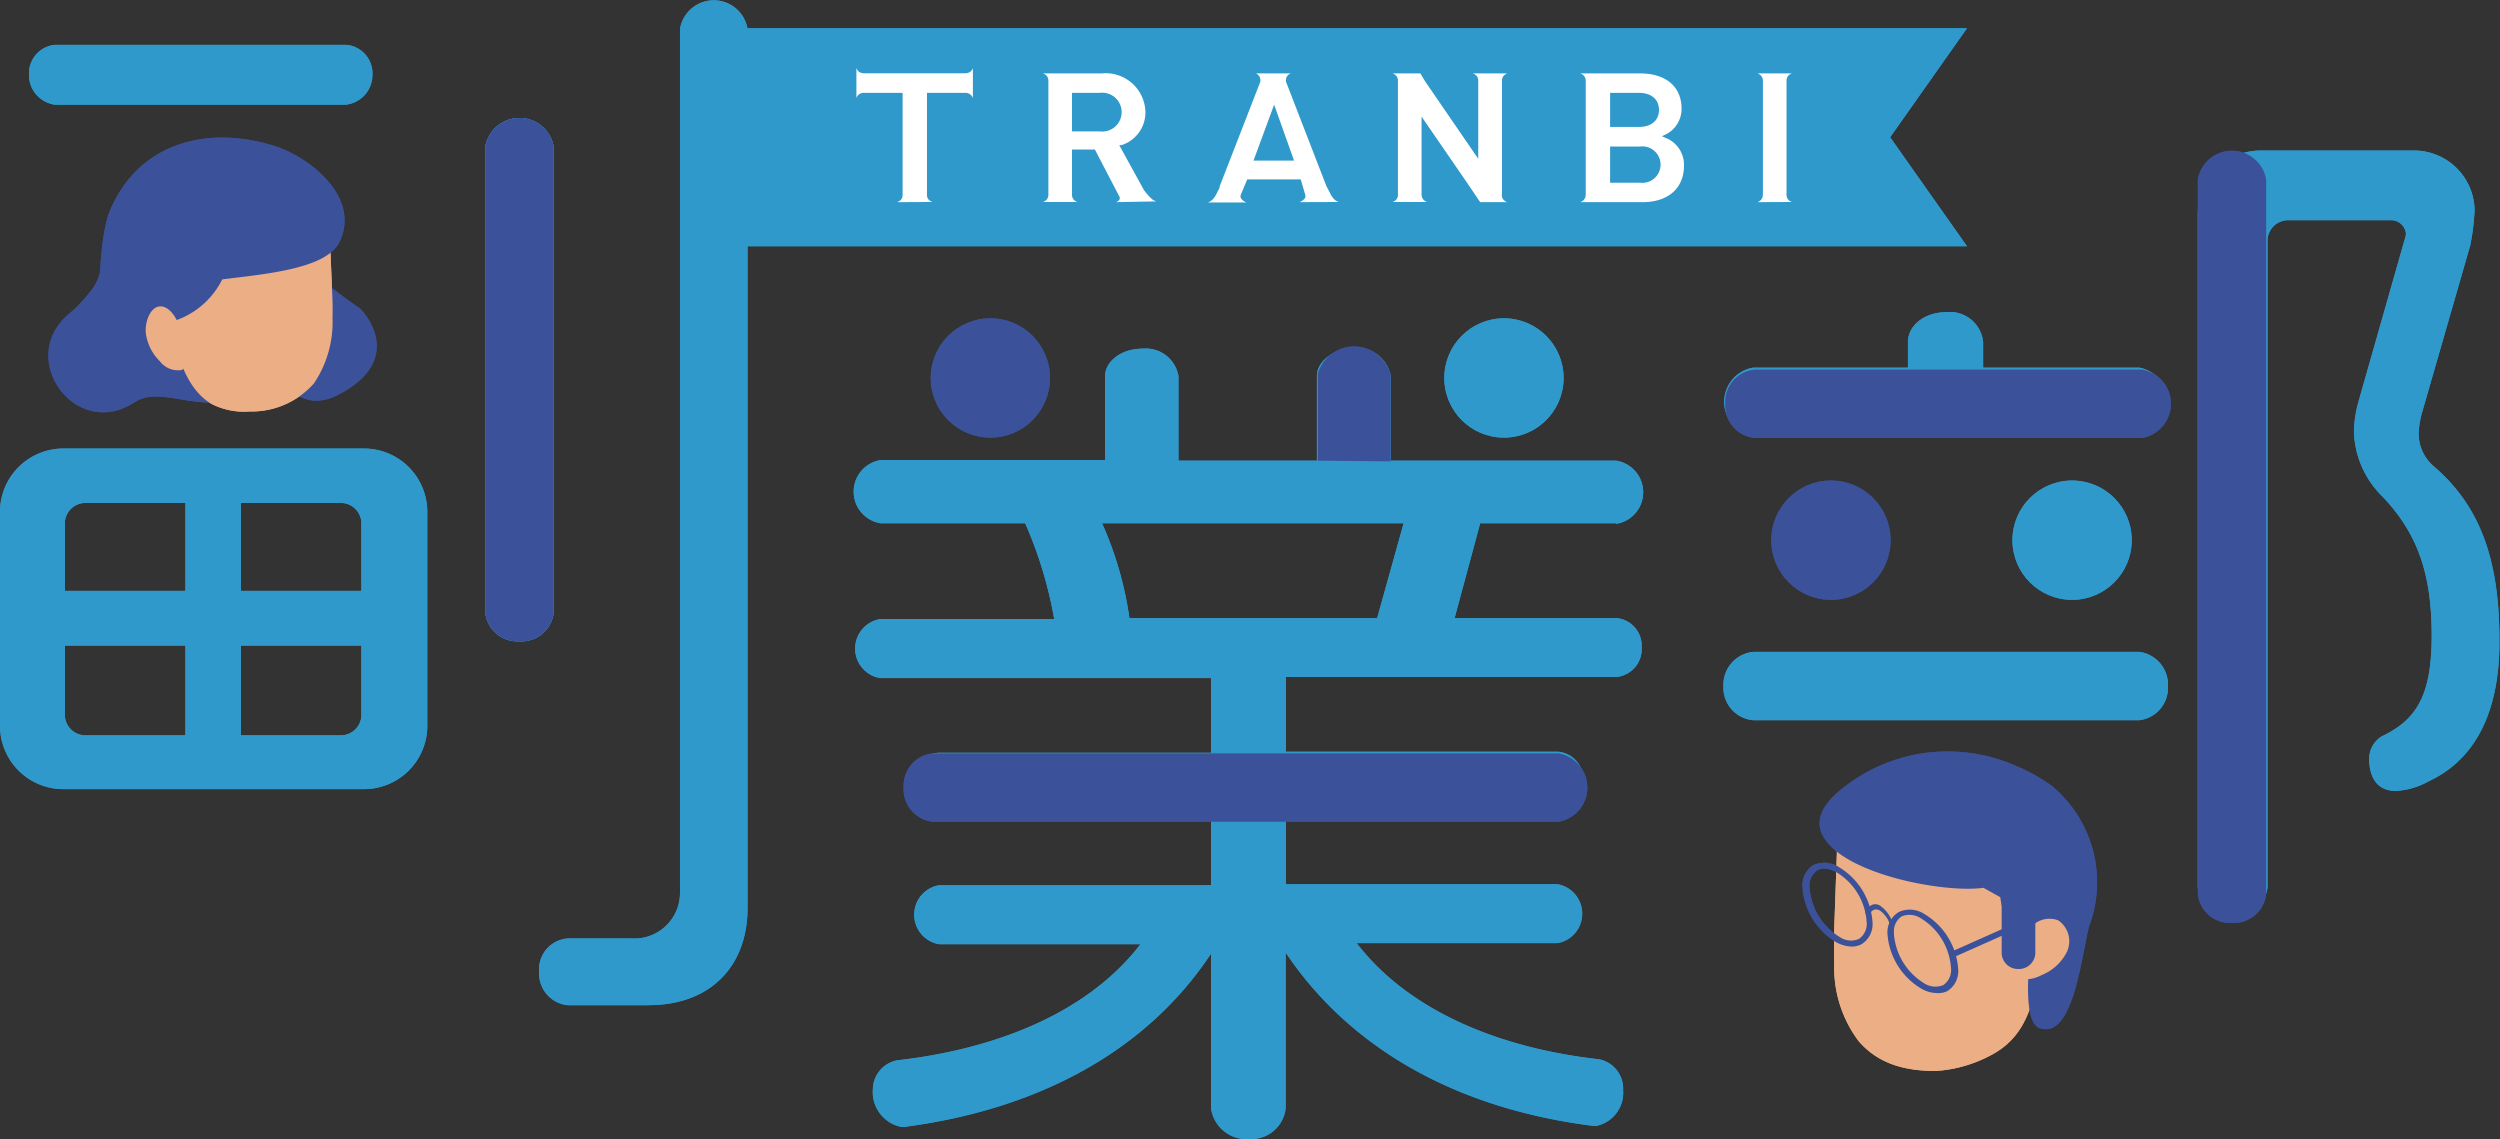 <svg xmlns="http://www.w3.org/2000/svg" viewBox="0 0 167.21 76.18"><rect x="0" y="0" width="167.21" height="76.18" fill="#333333" stroke="none"/><defs><style>.cls-1{fill:#3099cb;}.cls-2{fill:#3b5199;}.cls-3{fill:#ebae85;}.cls-4{fill:#6f4d50;}.cls-5{fill:#e8a617;}.cls-6{fill:#fff;}</style></defs><g id="レイヤー_2" data-name="レイヤー 2"><g id="レイヤー_1-2" data-name="レイヤー 1"><path class="cls-1" d="M24.28,52.78h-20A4.24,4.24,0,0,1,0,48.55V34.32A4.24,4.24,0,0,1,4.29,30h20a4.24,4.24,0,0,1,4.29,4.28V48.55A4.24,4.24,0,0,1,24.28,52.78ZM23.14,7H3.66A2,2,0,0,1,1.94,5,1.92,1.92,0,0,1,3.66,3H23.14a1.91,1.91,0,0,1,1.77,2A2,2,0,0,1,23.14,7ZM12.4,33.64H5.71a1.37,1.37,0,0,0-1.37,1.43v4.45H12.4Zm0,9.54H4.34v4.57a1.37,1.37,0,0,0,1.37,1.43H12.4Zm11.77-8.11a1.37,1.37,0,0,0-1.37-1.43H16.11v5.88h8.06Zm0,8.11H16.11v6H22.8a1.37,1.37,0,0,0,1.37-1.43Zm10.57-.29A2.16,2.16,0,0,1,32.46,41V9.81a2.32,2.32,0,0,1,4.57,0V41A2.17,2.17,0,0,1,34.74,42.89Zm8.63,24.34H37.94A2.13,2.13,0,0,1,36.06,65a2.07,2.07,0,0,1,1.88-2.23h4.63a3.05,3.05,0,0,0,2.91-3V1.94a2.29,2.29,0,0,1,4.52,0V60.72C50,64.6,47.54,67.23,43.37,67.23Z"/><path class="cls-1" d="M108.11,35H99l-1.71,6.34h10.8a1.85,1.85,0,0,1,1.71,1.94,1.87,1.87,0,0,1-1.71,2H86v5h18.23a1.84,1.84,0,0,1,1.66,1.89,1.79,1.79,0,0,1-1.66,1.88H86v5.09h18.17a2,2,0,0,1,0,3.94H90.74c3.37,4.4,9.31,7,16.22,7.77a2,2,0,0,1,1.6,2.06,2.26,2.26,0,0,1-1.82,2.4h-.12c-9.2-1.14-16.34-5.2-20.63-11.6V74.12a2.31,2.31,0,0,1-2.45,2.06A2.38,2.38,0,0,1,81,74.12V63.78c-4.23,6.4-11.37,10.4-20.57,11.6h-.11a2.38,2.38,0,0,1-1.94-2.52A2,2,0,0,1,60,70.92c7-.8,12.91-3.37,16.28-7.77H62.8a2,2,0,0,1,0-3.94H81V54.12H62.74a1.79,1.79,0,0,1-1.66-1.88,1.84,1.84,0,0,1,1.66-1.89H81v-5H58.85a2,2,0,0,1,0-3.94H70.51A27.86,27.86,0,0,0,68.57,35H58.91a2.14,2.14,0,0,1,0-4.23h15V25.15c0-.91,1-1.83,2.51-1.83a2.22,2.22,0,0,1,2.4,1.83v5.66h9.26V25.15c0-.91,1-1.83,2.51-1.83A2.18,2.18,0,0,1,93,25.15v5.66h15.09a2.14,2.14,0,0,1,0,4.23Zm-34.4,0a23.58,23.58,0,0,1,1.83,6.34H92.11L93.88,35Z"/><path class="cls-1" d="M143.09,29.17H117.27a2.32,2.32,0,0,1,0-4.58h10.34V22.88c0-1.09,1.08-2,2.57-2a2.23,2.23,0,0,1,2.46,2v1.71h10.45a2.33,2.33,0,0,1,0,4.58Zm19.32,23.1a5,5,0,0,1-2.17.63c-1.26,0-1.78-.92-1.78-2.18a1.77,1.77,0,0,1,.86-1.48c2.4-1.14,3.32-2.86,3.32-6.74,0-4.23-1-6.86-3.26-9.26a6.32,6.32,0,0,1-1.94-4.4,8.08,8.08,0,0,1,.28-1.89l3.09-10.85a2.13,2.13,0,0,0,.11-.46,1,1,0,0,0-1.08-.91h-6.75a1.38,1.38,0,0,0-1.43,1.42v43.2a2.23,2.23,0,0,1-2.34,1.95A2.17,2.17,0,0,1,147,59.35v-45a4.21,4.21,0,0,1,4.34-4.28h10a4.05,4.05,0,0,1,4.17,4,15.58,15.58,0,0,1-.29,2.34L162,27.58a5.94,5.94,0,0,0-.23,1.37,2.88,2.88,0,0,0,1,2.23c3,2.57,4.4,6.06,4.4,11.6C167.21,47.87,165.38,50.9,162.41,52.27Z"/><path class="cls-1" d="M143.09,48.17H117.27a2.18,2.18,0,0,1-2-2.29,2.21,2.21,0,0,1,2-2.28h25.82A2.21,2.21,0,0,1,145,45.88,2.18,2.18,0,0,1,143.09,48.17Z"/><path class="cls-2" d="M22.75,26.34c-2.83,1.53-3.42-1.33-5.25-.29-3.77,2.11-6.51-.42-8.5.85l-.16.1C5,29.34,1.16,24,4.53,21.07a10.32,10.32,0,0,0,1.68-1.79c1.23-1.8.23-4.24,1.58-5.86a1.42,1.42,0,0,1,1-.5l11-.5a1.44,1.44,0,0,1,1.51,1.38c.16,3.92-2.28,3.34,2.73,6.8C24.12,20.6,27.31,23.88,22.75,26.34Z"/><path class="cls-3" d="M22.24,21.28A7.32,7.32,0,0,1,21,25.64a5.56,5.56,0,0,1-4.3,1.88A4.75,4.75,0,0,1,14.12,27c-1.46-.87-2.15-2.76-2.52-4.54a15.53,15.53,0,0,1-.27-2.05A7.54,7.54,0,0,1,11.56,18a6.66,6.66,0,0,1,2.92-3.82,10.51,10.51,0,0,1,4.44-1.4,3.52,3.52,0,0,1,2.24.27,1.94,1.94,0,0,1,.9,1.25,1.37,1.37,0,0,1,0,.57c0,1.46.09,2.91.14,4.37C22.24,19.93,22.26,20.6,22.24,21.28Z"/><path class="cls-2" d="M18.38,9.77c-4.3-1.37-8.92-.36-10.93,4.1C6,17.16,7.5,23.43,4.53,25.76a7.73,7.73,0,0,0,5.24-2c2.13-1.8.12-3.72,2.74-4.64,2.1-.73,9-.53,10.18-2.91C24.16,13.26,20.79,10.54,18.38,9.77Z"/><path class="cls-2" d="M15.26,14.88a5.48,5.48,0,0,1-5.19,6.85,8.86,8.86,0,0,1-.42-3.34,3,3,0,0,1,1.9-2.59c1-.31,2.36-.06,2.79-1Z"/><path class="cls-3" d="M10.51,20.53c.6-.21,1.19.46,1.45,1.22a6.55,6.55,0,0,0,.4,1.13.87.87,0,0,0,.43.38,1.29,1.29,0,0,1-.65,1.49,1.52,1.52,0,0,1-1.45-.59,3.22,3.22,0,0,1-.93-1.83C9.67,21.58,10,20.72,10.51,20.53Z"/><path class="cls-4" d="M133.6,65.25a.05.05,0,0,1,0,0,.44.44,0,0,0,0-.16A.2.2,0,0,1,133.6,65.25Z"/><path class="cls-3" d="M122.68,64.49a8.18,8.18,0,0,0,1.63,5.14c1.32,1.54,3.12,2,5.15,2a9,9,0,0,0,3.75-1.08c1.87-1,2.58-2.65,3-4.74a16.63,16.63,0,0,0,.36-2.42,8.37,8.37,0,0,0-.3-2.73,8,8,0,0,0-3.73-4.49,14.35,14.35,0,0,0-5.68-1.65,4.87,4.87,0,0,0-2.85.32,2.27,2.27,0,0,0-1.15,1.47,1.52,1.52,0,0,0,0,.67l-.18,5.14C122.68,62.91,122.66,63.69,122.68,64.49Z"/><path class="cls-4" d="M136.09,63.32s0,0,0,0a1,1,0,0,0,0-.17A.19.19,0,0,1,136.09,63.32Z"/><path class="cls-4" d="M136.09,63.32l-.13-.08c-.12-.06-.29-.11-.38,0s0,.17.11.18l-.29.29A.59.59,0,0,0,136.09,63.32Z"/><path class="cls-2" d="M121.76,55.49c-.27-1,.36-2.11,2.45-3.46a11.26,11.26,0,0,1,10.54-.84,12.07,12.07,0,0,1,2.44,1.34A8.37,8.37,0,0,1,139.71,62c-.54,2.29-1.09,7.49-3.28,6.77-1.17-.39-.68-4.27-.72-4.41-.45-1.58-1.71-2.45-1.92-4.35l-1.13-.63C129.87,59.77,122.55,58.32,121.76,55.49Z"/><path class="cls-3" d="M135,63.88a.71.71,0,0,0-.55.93,1,1,0,0,0,.94.69,2.35,2.35,0,0,0,1.18-.29,3.24,3.24,0,0,0,1.68-1.56,1.69,1.69,0,0,0-.58-2.09,1.63,1.63,0,0,0-1.94.6,5.16,5.16,0,0,0-.81,2.09Z"/><polygon class="cls-2" points="130.74 63.99 130.52 63.65 136.4 61.03 136.63 61.37 130.74 63.99"/><path class="cls-5" d="M125,61.28c.13-.41.41-.56.74-.38a1.84,1.84,0,0,1,.73,1.19l.21,0a2.32,2.32,0,0,0-.94-1.52c-.42-.23-.78,0-1,.49Z"/><path class="cls-2" d="M125,61.28c.13-.41.41-.56.74-.38a1.84,1.84,0,0,1,.73,1.19l.21,0a2.32,2.32,0,0,0-.94-1.52c-.42-.23-.78,0-1,.49Z"/><path class="cls-2" d="M129.54,66.42a2.16,2.16,0,0,1-1.06-.31,4.65,4.65,0,0,1-2.24-3.67h0A1.58,1.58,0,0,1,127,61a1.77,1.77,0,0,1,1.72.14,4.65,4.65,0,0,1,2.25,3.67,1.57,1.57,0,0,1-.73,1.48A1.39,1.39,0,0,1,129.54,66.42Zm-2.87-4a4.25,4.25,0,0,0,2,3.33,1.39,1.39,0,0,0,1.3.14,1.21,1.21,0,0,0,.52-1.14,4.2,4.2,0,0,0-2-3.32,1.39,1.39,0,0,0-1.3-.14,1.2,1.2,0,0,0-.51,1.13Z"/><path class="cls-2" d="M123.86,63.31a2.25,2.25,0,0,1-1.06-.3,4.63,4.63,0,0,1-2.24-3.67,1.58,1.58,0,0,1,.73-1.48A1.77,1.77,0,0,1,123,58a4.64,4.64,0,0,1,2.24,3.67,1.58,1.58,0,0,1-.73,1.48A1.34,1.34,0,0,1,123.86,63.31ZM122,58.1a.84.84,0,0,0-.45.11,1.21,1.21,0,0,0-.52,1.13,4.2,4.2,0,0,0,2,3.32,1.33,1.33,0,0,0,1.3.14,1.21,1.21,0,0,0,.52-1.13,4.2,4.2,0,0,0-2-3.32A1.77,1.77,0,0,0,122,58.1Z"/><path class="cls-2" d="M135,64.81h0a1.1,1.1,0,0,0,1.13-1.06V59.32A1.1,1.1,0,0,0,135,58.26h0a1.09,1.09,0,0,0-1.12,1.06v4.43A1.09,1.09,0,0,0,135,64.81Z"/><circle class="cls-2" cx="66.24" cy="25.28" r="3.99"/><circle class="cls-1" cx="100.59" cy="25.28" r="3.99"/><circle class="cls-2" cx="122.46" cy="36.13" r="3.99"/><circle class="cls-1" cx="138.59" cy="36.13" r="3.99"/><path class="cls-2" d="M34.74,42.89A2.16,2.16,0,0,1,32.46,41V9.81a2.32,2.32,0,0,1,4.57,0V41A2.17,2.17,0,0,1,34.74,42.89Z"/><path class="cls-2" d="M60.44,52.67a2.17,2.17,0,0,1,1.94-2.28h41.87a2.32,2.32,0,0,1,0,4.57H62.38A2.18,2.18,0,0,1,60.44,52.67Z"/><path class="cls-2" d="M115.39,27a2.17,2.17,0,0,1,2-2.28h25.89a2.32,2.32,0,0,1,0,4.57H117.34A2.18,2.18,0,0,1,115.39,27Z"/><path class="cls-2" d="M149.33,61.73A2.17,2.17,0,0,1,147,59.79V12a2.32,2.32,0,0,1,4.57,0V59.79A2.17,2.17,0,0,1,149.33,61.73Z"/><path class="cls-2" d="M88.14,30.81V25A2.53,2.53,0,0,1,93,25v5.86Z"/><polygon class="cls-1" points="131.56 16.47 92.26 16.47 47.82 16.47 47.82 9.18 47.82 1.89 92.26 1.89 131.56 1.89 126.42 9.18 131.56 16.47"/><path class="cls-6" d="M105.69,13.52a.55.55,0,0,0,.24-.15.53.53,0,0,0,.13-.36V5.43a.51.51,0,0,0-.37-.52h4c1.74,0,2.78.89,2.78,2.37A1.92,1.92,0,0,1,111.4,9l-.25.11.25.11a1.93,1.93,0,0,1,1.23,1.87c0,1.5-1.06,2.43-2.76,2.43Zm2-1.3h2a1.22,1.22,0,1,0,0-2.42h-2Zm0-3.73h1.93c.83,0,1.34-.44,1.34-1.14s-.51-1.14-1.34-1.14h-1.93Z"/><path class="cls-6" d="M60,13.52a.58.58,0,0,0,.25-.15.47.47,0,0,0,.12-.35V6.21H57.82a.57.57,0,0,0-.38.11.6.6,0,0,0-.16.23v-2a.63.63,0,0,0,.16.24.57.57,0,0,0,.38.11h6.71a.57.57,0,0,0,.38-.11.53.53,0,0,0,.16-.23v2a.53.53,0,0,0-.16-.23.53.53,0,0,0-.38-.12H62V13a.48.48,0,0,0,.12.36.61.61,0,0,0,.24.15Z"/><path class="cls-6" d="M74.64,13.52a.4.4,0,0,0,.23-.17.2.2,0,0,0,0-.2L73.23,10H71.7v3a.5.5,0,0,0,.13.37.59.59,0,0,0,.23.14h-2.3a.61.61,0,0,0,.24-.15.52.52,0,0,0,.12-.36V5.43A.53.53,0,0,0,70,5.06a.58.58,0,0,0-.25-.15h3.93A2.66,2.66,0,0,1,76.61,7.5,2.29,2.29,0,0,1,75,9.71l-.14,0,1.65,3a4.15,4.15,0,0,0,.52.59.83.83,0,0,0,.32.17ZM71.7,8.79h1.86a1.3,1.3,0,1,0,0-2.58H71.7Z"/><path class="cls-6" d="M86.91,13.52a.76.76,0,0,0,.38-.28.37.37,0,0,0,0-.25L87,12H83.42L83,13a.3.3,0,0,0,0,.26.74.74,0,0,0,.37.28H80.79a.85.85,0,0,0,.28-.16,1.75,1.75,0,0,0,.34-.51l.16-.31h0l0-.08,2.72-7v0A.5.5,0,0,0,84,4.91h2.35a.46.46,0,0,0-.34.43.49.49,0,0,0,0,.12h0l2.71,7,.21.39a1.57,1.57,0,0,0,.34.51.72.72,0,0,0,.27.15Zm-3.07-2.78h2.71L85.22,7Z"/><path class="cls-6" d="M117.54,13.52a.55.55,0,0,0,.24-.15.53.53,0,0,0,.13-.36V5.43a.51.51,0,0,0-.37-.52h2.31a.61.61,0,0,0-.24.15.53.53,0,0,0-.12.37V13a.52.52,0,0,0,.12.36.61.61,0,0,0,.24.15Z"/><path class="cls-6" d="M100.46,13V5.42a.48.48,0,0,1,.12-.36.61.61,0,0,1,.24-.15H98.51a.61.61,0,0,1,.24.15.48.48,0,0,1,.12.36v5.2L95.33,5.46,95,4.91H93.14a.61.61,0,0,1,.24.15.5.5,0,0,1,.12.35V13a.51.51,0,0,1-.12.36.61.61,0,0,1-.24.15h2.31a.55.55,0,0,1-.24-.15.51.51,0,0,1-.13-.35V7.8l3.06,4.45L99,13.52h1.81a.55.55,0,0,1-.24-.15.44.44,0,0,1-.12-.35"/><path class="cls-1" d="M24.28,52.78h-20A4.24,4.24,0,0,1,0,48.55V34.32A4.24,4.24,0,0,1,4.29,30h20a4.24,4.24,0,0,1,4.29,4.28V48.55A4.24,4.24,0,0,1,24.28,52.78ZM23.14,7H3.66A2,2,0,0,1,1.94,5,1.92,1.92,0,0,1,3.66,3H23.14a1.91,1.91,0,0,1,1.77,2A2,2,0,0,1,23.14,7ZM12.4,33.64H5.71a1.37,1.37,0,0,0-1.37,1.43v4.45H12.4Zm0,9.54H4.34v4.57a1.37,1.37,0,0,0,1.37,1.43H12.4Zm11.77-8.11a1.37,1.37,0,0,0-1.37-1.43H16.11v5.88h8.06Zm0,8.11H16.11v6H22.8a1.37,1.37,0,0,0,1.37-1.43Zm10.57-.29A2.16,2.16,0,0,1,32.46,41V9.81a2.32,2.32,0,0,1,4.57,0V41A2.17,2.17,0,0,1,34.74,42.89Zm8.63,24.34H37.94A2.13,2.13,0,0,1,36.06,65a2.07,2.07,0,0,1,1.88-2.23h4.63a3.05,3.05,0,0,0,2.91-3V1.94a2.29,2.29,0,0,1,4.52,0V60.72C50,64.6,47.54,67.23,43.37,67.23Z"/><path class="cls-1" d="M108.11,35H99l-1.71,6.34h10.8a1.85,1.85,0,0,1,1.71,1.94,1.87,1.87,0,0,1-1.71,2H86v5h18.23a1.84,1.84,0,0,1,1.66,1.89,1.79,1.79,0,0,1-1.66,1.88H86v5.09h18.17a2,2,0,0,1,0,3.94H90.74c3.37,4.4,9.31,7,16.22,7.77a2,2,0,0,1,1.6,2.06,2.26,2.26,0,0,1-1.82,2.4h-.12c-9.2-1.14-16.34-5.2-20.63-11.6V74.12a2.31,2.31,0,0,1-2.45,2.06A2.38,2.38,0,0,1,81,74.12V63.78c-4.23,6.4-11.37,10.4-20.57,11.6h-.11a2.38,2.38,0,0,1-1.94-2.52A2,2,0,0,1,60,70.92c7-.8,12.91-3.37,16.28-7.77H62.8a2,2,0,0,1,0-3.94H81V54.12H62.74a1.79,1.79,0,0,1-1.66-1.88,1.84,1.84,0,0,1,1.66-1.89H81v-5H58.85a2,2,0,0,1,0-3.94H70.51A27.86,27.86,0,0,0,68.57,35H58.91a2.14,2.14,0,0,1,0-4.23h15V25.15c0-.91,1-1.83,2.51-1.83a2.22,2.22,0,0,1,2.4,1.83v5.66h9.26V25.15c0-.91,1-1.83,2.51-1.83A2.18,2.18,0,0,1,93,25.15v5.66h15.09a2.14,2.14,0,0,1,0,4.23Zm-34.4,0a23.58,23.58,0,0,1,1.83,6.34H92.11L93.88,35Z"/><path class="cls-1" d="M143.09,29.17H117.27a2.32,2.32,0,0,1,0-4.58h10.34V22.88c0-1.09,1.08-2,2.57-2a2.23,2.23,0,0,1,2.46,2v1.71h10.45a2.33,2.33,0,0,1,0,4.58Zm19.32,23.1a5,5,0,0,1-2.17.63c-1.26,0-1.78-.92-1.78-2.18a1.77,1.77,0,0,1,.86-1.48c2.4-1.14,3.32-2.86,3.32-6.74,0-4.23-1-6.86-3.26-9.26a6.32,6.32,0,0,1-1.94-4.4,8.08,8.08,0,0,1,.28-1.89l3.09-10.85a2.13,2.13,0,0,0,.11-.46,1,1,0,0,0-1.08-.91h-6.75a1.38,1.38,0,0,0-1.43,1.42v43.2a2.23,2.23,0,0,1-2.34,1.95A2.17,2.17,0,0,1,147,59.35v-45a4.21,4.21,0,0,1,4.34-4.28h10a4.05,4.05,0,0,1,4.17,4,15.58,15.58,0,0,1-.29,2.34L162,27.58a5.94,5.94,0,0,0-.23,1.37,2.88,2.88,0,0,0,1,2.23c3,2.57,4.4,6.06,4.4,11.6C167.21,47.87,165.38,50.9,162.41,52.27Z"/><path class="cls-1" d="M143.09,48.17H117.27a2.18,2.18,0,0,1-2-2.29,2.21,2.21,0,0,1,2-2.28h25.82A2.21,2.21,0,0,1,145,45.88,2.18,2.18,0,0,1,143.09,48.17Z"/><path class="cls-2" d="M22.75,26.34c-2.83,1.53-3.42-1.33-5.25-.29-3.77,2.11-6.51-.42-8.5.85l-.16.1C5,29.34,1.16,24,4.53,21.07a10.32,10.32,0,0,0,1.68-1.79c1.23-1.8.23-4.24,1.58-5.86a1.42,1.42,0,0,1,1-.5l11-.5a1.44,1.44,0,0,1,1.51,1.38c.16,3.92-2.28,3.34,2.73,6.8C24.12,20.6,27.31,23.88,22.75,26.34Z"/><path class="cls-3" d="M22.24,21.28A7.32,7.32,0,0,1,21,25.64a5.56,5.56,0,0,1-4.3,1.88A4.75,4.75,0,0,1,14.12,27c-1.46-.87-2.15-2.76-2.52-4.54a15.53,15.53,0,0,1-.27-2.05A7.54,7.54,0,0,1,11.56,18a6.66,6.66,0,0,1,2.92-3.82,10.51,10.51,0,0,1,4.44-1.4,3.52,3.52,0,0,1,2.24.27,1.94,1.94,0,0,1,.9,1.25,1.37,1.37,0,0,1,0,.57c0,1.46.09,2.91.14,4.37C22.24,19.93,22.26,20.6,22.24,21.28Z"/><path class="cls-2" d="M18.38,9.77c-4.3-1.37-8.92-.36-10.93,4.1C6,17.16,7.5,23.43,4.53,25.76a7.73,7.73,0,0,0,5.24-2c2.13-1.8.12-3.72,2.74-4.64,2.1-.73,9-.53,10.18-2.91C24.16,13.26,20.79,10.54,18.38,9.77Z"/><path class="cls-2" d="M15.26,14.88a5.48,5.48,0,0,1-5.19,6.85,8.86,8.86,0,0,1-.42-3.34,3,3,0,0,1,1.9-2.59c1-.31,2.36-.06,2.79-1Z"/><path class="cls-3" d="M10.51,20.53c.6-.21,1.19.46,1.45,1.22a6.55,6.55,0,0,0,.4,1.13.87.87,0,0,0,.43.38,1.29,1.29,0,0,1-.65,1.49,1.52,1.52,0,0,1-1.45-.59,3.22,3.22,0,0,1-.93-1.83C9.67,21.58,10,20.72,10.51,20.53Z"/><path class="cls-4" d="M133.6,65.25a.05.05,0,0,1,0,0,.44.44,0,0,0,0-.16A.2.2,0,0,1,133.6,65.25Z"/><path class="cls-3" d="M122.68,64.49a8.18,8.18,0,0,0,1.63,5.14c1.32,1.54,3.12,2,5.15,2a9,9,0,0,0,3.75-1.08c1.87-1,2.58-2.65,3-4.74a16.63,16.63,0,0,0,.36-2.42,8.37,8.37,0,0,0-.3-2.73,8,8,0,0,0-3.73-4.49,14.35,14.35,0,0,0-5.68-1.65,4.87,4.87,0,0,0-2.85.32,2.27,2.27,0,0,0-1.15,1.47,1.52,1.52,0,0,0,0,.67l-.18,5.14C122.68,62.91,122.66,63.69,122.68,64.49Z"/><path class="cls-4" d="M136.09,63.32s0,0,0,0a1,1,0,0,0,0-.17A.19.19,0,0,1,136.09,63.32Z"/><path class="cls-4" d="M136.09,63.32l-.13-.08c-.12-.06-.29-.11-.38,0s0,.17.11.18l-.29.29A.59.59,0,0,0,136.09,63.32Z"/><path class="cls-2" d="M121.76,55.49c-.27-1,.36-2.11,2.45-3.46a11.26,11.26,0,0,1,10.54-.84,12.07,12.07,0,0,1,2.44,1.34A8.37,8.37,0,0,1,139.71,62c-.54,2.29-1.09,7.49-3.28,6.77-1.17-.39-.68-4.27-.72-4.41-.45-1.58-1.71-2.45-1.92-4.35l-1.13-.63C129.87,59.77,122.55,58.32,121.76,55.49Z"/><path class="cls-3" d="M135,63.88a.71.71,0,0,0-.55.93,1,1,0,0,0,.94.69,2.35,2.35,0,0,0,1.18-.29,3.24,3.24,0,0,0,1.68-1.56,1.69,1.69,0,0,0-.58-2.09,1.63,1.63,0,0,0-1.94.6,5.16,5.16,0,0,0-.81,2.09Z"/><polygon class="cls-2" points="130.74 63.99 130.52 63.65 136.4 61.03 136.63 61.37 130.74 63.99"/><path class="cls-5" d="M125,61.28c.13-.41.41-.56.74-.38a1.84,1.84,0,0,1,.73,1.19l.21,0a2.32,2.32,0,0,0-.94-1.52c-.42-.23-.78,0-1,.49Z"/><path class="cls-2" d="M125,61.28c.13-.41.41-.56.74-.38a1.84,1.84,0,0,1,.73,1.19l.21,0a2.32,2.32,0,0,0-.94-1.52c-.42-.23-.78,0-1,.49Z"/><path class="cls-2" d="M129.54,66.42a2.16,2.16,0,0,1-1.06-.31,4.65,4.65,0,0,1-2.24-3.67h0A1.58,1.58,0,0,1,127,61a1.77,1.77,0,0,1,1.72.14,4.65,4.65,0,0,1,2.25,3.67,1.57,1.57,0,0,1-.73,1.48A1.39,1.39,0,0,1,129.54,66.42Zm-2.87-4a4.25,4.25,0,0,0,2,3.33,1.39,1.39,0,0,0,1.3.14,1.21,1.21,0,0,0,.52-1.14,4.2,4.2,0,0,0-2-3.32,1.39,1.39,0,0,0-1.3-.14,1.2,1.2,0,0,0-.51,1.13Z"/><path class="cls-2" d="M123.86,63.31a2.25,2.25,0,0,1-1.06-.3,4.63,4.63,0,0,1-2.24-3.67,1.58,1.58,0,0,1,.73-1.48A1.77,1.77,0,0,1,123,58a4.64,4.64,0,0,1,2.24,3.67,1.58,1.58,0,0,1-.73,1.48A1.34,1.34,0,0,1,123.86,63.31ZM122,58.1a.84.84,0,0,0-.45.11,1.21,1.21,0,0,0-.52,1.13,4.2,4.2,0,0,0,2,3.32,1.33,1.33,0,0,0,1.3.14,1.21,1.21,0,0,0,.52-1.13,4.2,4.2,0,0,0-2-3.32A1.77,1.77,0,0,0,122,58.1Z"/><path class="cls-2" d="M135,64.81h0a1.1,1.1,0,0,0,1.13-1.06V59.32A1.1,1.1,0,0,0,135,58.26h0a1.09,1.09,0,0,0-1.12,1.06v4.43A1.09,1.09,0,0,0,135,64.81Z"/><circle class="cls-2" cx="66.24" cy="25.28" r="3.99"/><circle class="cls-1" cx="100.59" cy="25.28" r="3.99"/><circle class="cls-2" cx="122.46" cy="36.13" r="3.99"/><circle class="cls-1" cx="138.59" cy="36.13" r="3.99"/><path class="cls-2" d="M34.74,42.89A2.16,2.16,0,0,1,32.46,41V9.81a2.32,2.32,0,0,1,4.57,0V41A2.17,2.17,0,0,1,34.74,42.89Z"/><path class="cls-2" d="M60.44,52.67a2.17,2.17,0,0,1,1.94-2.28h41.87a2.32,2.32,0,0,1,0,4.57H62.38A2.18,2.18,0,0,1,60.44,52.67Z"/><path class="cls-2" d="M115.39,27a2.17,2.17,0,0,1,2-2.28h25.89a2.32,2.32,0,0,1,0,4.57H117.34A2.18,2.18,0,0,1,115.39,27Z"/><path class="cls-2" d="M149.33,61.73A2.17,2.17,0,0,1,147,59.79V12a2.32,2.32,0,0,1,4.57,0V59.79A2.17,2.17,0,0,1,149.33,61.73Z"/><path class="cls-2" d="M88.14,30.81V25A2.53,2.53,0,0,1,93,25v5.86Z"/><polygon class="cls-1" points="131.56 16.47 92.26 16.47 47.82 16.47 47.82 9.18 47.82 1.89 92.26 1.89 131.56 1.89 126.42 9.18 131.56 16.47"/><path class="cls-6" d="M105.69,13.52a.55.55,0,0,0,.24-.15.53.53,0,0,0,.13-.36V5.43a.51.51,0,0,0-.37-.52h4c1.74,0,2.78.89,2.78,2.37A1.92,1.92,0,0,1,111.4,9l-.25.11.25.11a1.93,1.93,0,0,1,1.23,1.87c0,1.5-1.06,2.43-2.76,2.43Zm2-1.3h2a1.22,1.22,0,1,0,0-2.42h-2Zm0-3.73h1.93c.83,0,1.34-.44,1.34-1.14s-.51-1.14-1.34-1.14h-1.93Z"/><path class="cls-6" d="M60,13.52a.58.58,0,0,0,.25-.15.47.47,0,0,0,.12-.35V6.21H57.82a.57.57,0,0,0-.38.11.6.6,0,0,0-.16.23v-2a.63.63,0,0,0,.16.24.57.57,0,0,0,.38.11h6.71a.57.57,0,0,0,.38-.11.53.53,0,0,0,.16-.23v2a.53.53,0,0,0-.16-.23.53.53,0,0,0-.38-.12H62V13a.48.48,0,0,0,.12.36.61.61,0,0,0,.24.15Z"/><path class="cls-6" d="M74.64,13.52a.4.4,0,0,0,.23-.17.2.2,0,0,0,0-.2L73.23,10H71.7v3a.5.5,0,0,0,.13.37.59.59,0,0,0,.23.14h-2.3a.61.61,0,0,0,.24-.15.52.52,0,0,0,.12-.36V5.43A.53.53,0,0,0,70,5.06a.58.58,0,0,0-.25-.15h3.93A2.66,2.66,0,0,1,76.61,7.5,2.29,2.29,0,0,1,75,9.71l-.14,0,1.65,3a4.15,4.15,0,0,0,.52.59.83.83,0,0,0,.32.17ZM71.7,8.79h1.86a1.3,1.3,0,1,0,0-2.58H71.7Z"/><path class="cls-6" d="M86.91,13.52a.76.76,0,0,0,.38-.28.37.37,0,0,0,0-.25L87,12H83.42L83,13a.3.3,0,0,0,0,.26.74.74,0,0,0,.37.28H80.79a.85.85,0,0,0,.28-.16,1.75,1.75,0,0,0,.34-.51l.16-.31h0l0-.08,2.72-7v0A.5.5,0,0,0,84,4.91h2.35a.46.46,0,0,0-.34.43.49.49,0,0,0,0,.12h0l2.71,7,.21.39a1.57,1.57,0,0,0,.34.51.72.72,0,0,0,.27.15Zm-3.07-2.78h2.71L85.22,7Z"/><path class="cls-6" d="M117.54,13.52a.55.55,0,0,0,.24-.15.53.53,0,0,0,.13-.36V5.43a.51.51,0,0,0-.37-.52h2.31a.61.61,0,0,0-.24.15.53.53,0,0,0-.12.37V13a.52.52,0,0,0,.12.36.61.61,0,0,0,.24.15Z"/><path class="cls-6" d="M100.46,13V5.42a.48.48,0,0,1,.12-.36.61.61,0,0,1,.24-.15H98.51a.61.61,0,0,1,.24.15.48.48,0,0,1,.12.36v5.2L95.33,5.46,95,4.91H93.14a.61.61,0,0,1,.24.15.5.5,0,0,1,.12.35V13a.51.51,0,0,1-.12.36.61.61,0,0,1-.24.15h2.31a.55.55,0,0,1-.24-.15.51.51,0,0,1-.13-.35V7.8l3.06,4.45L99,13.52h1.81a.55.55,0,0,1-.24-.15.44.44,0,0,1-.12-.35"/></g></g></svg>